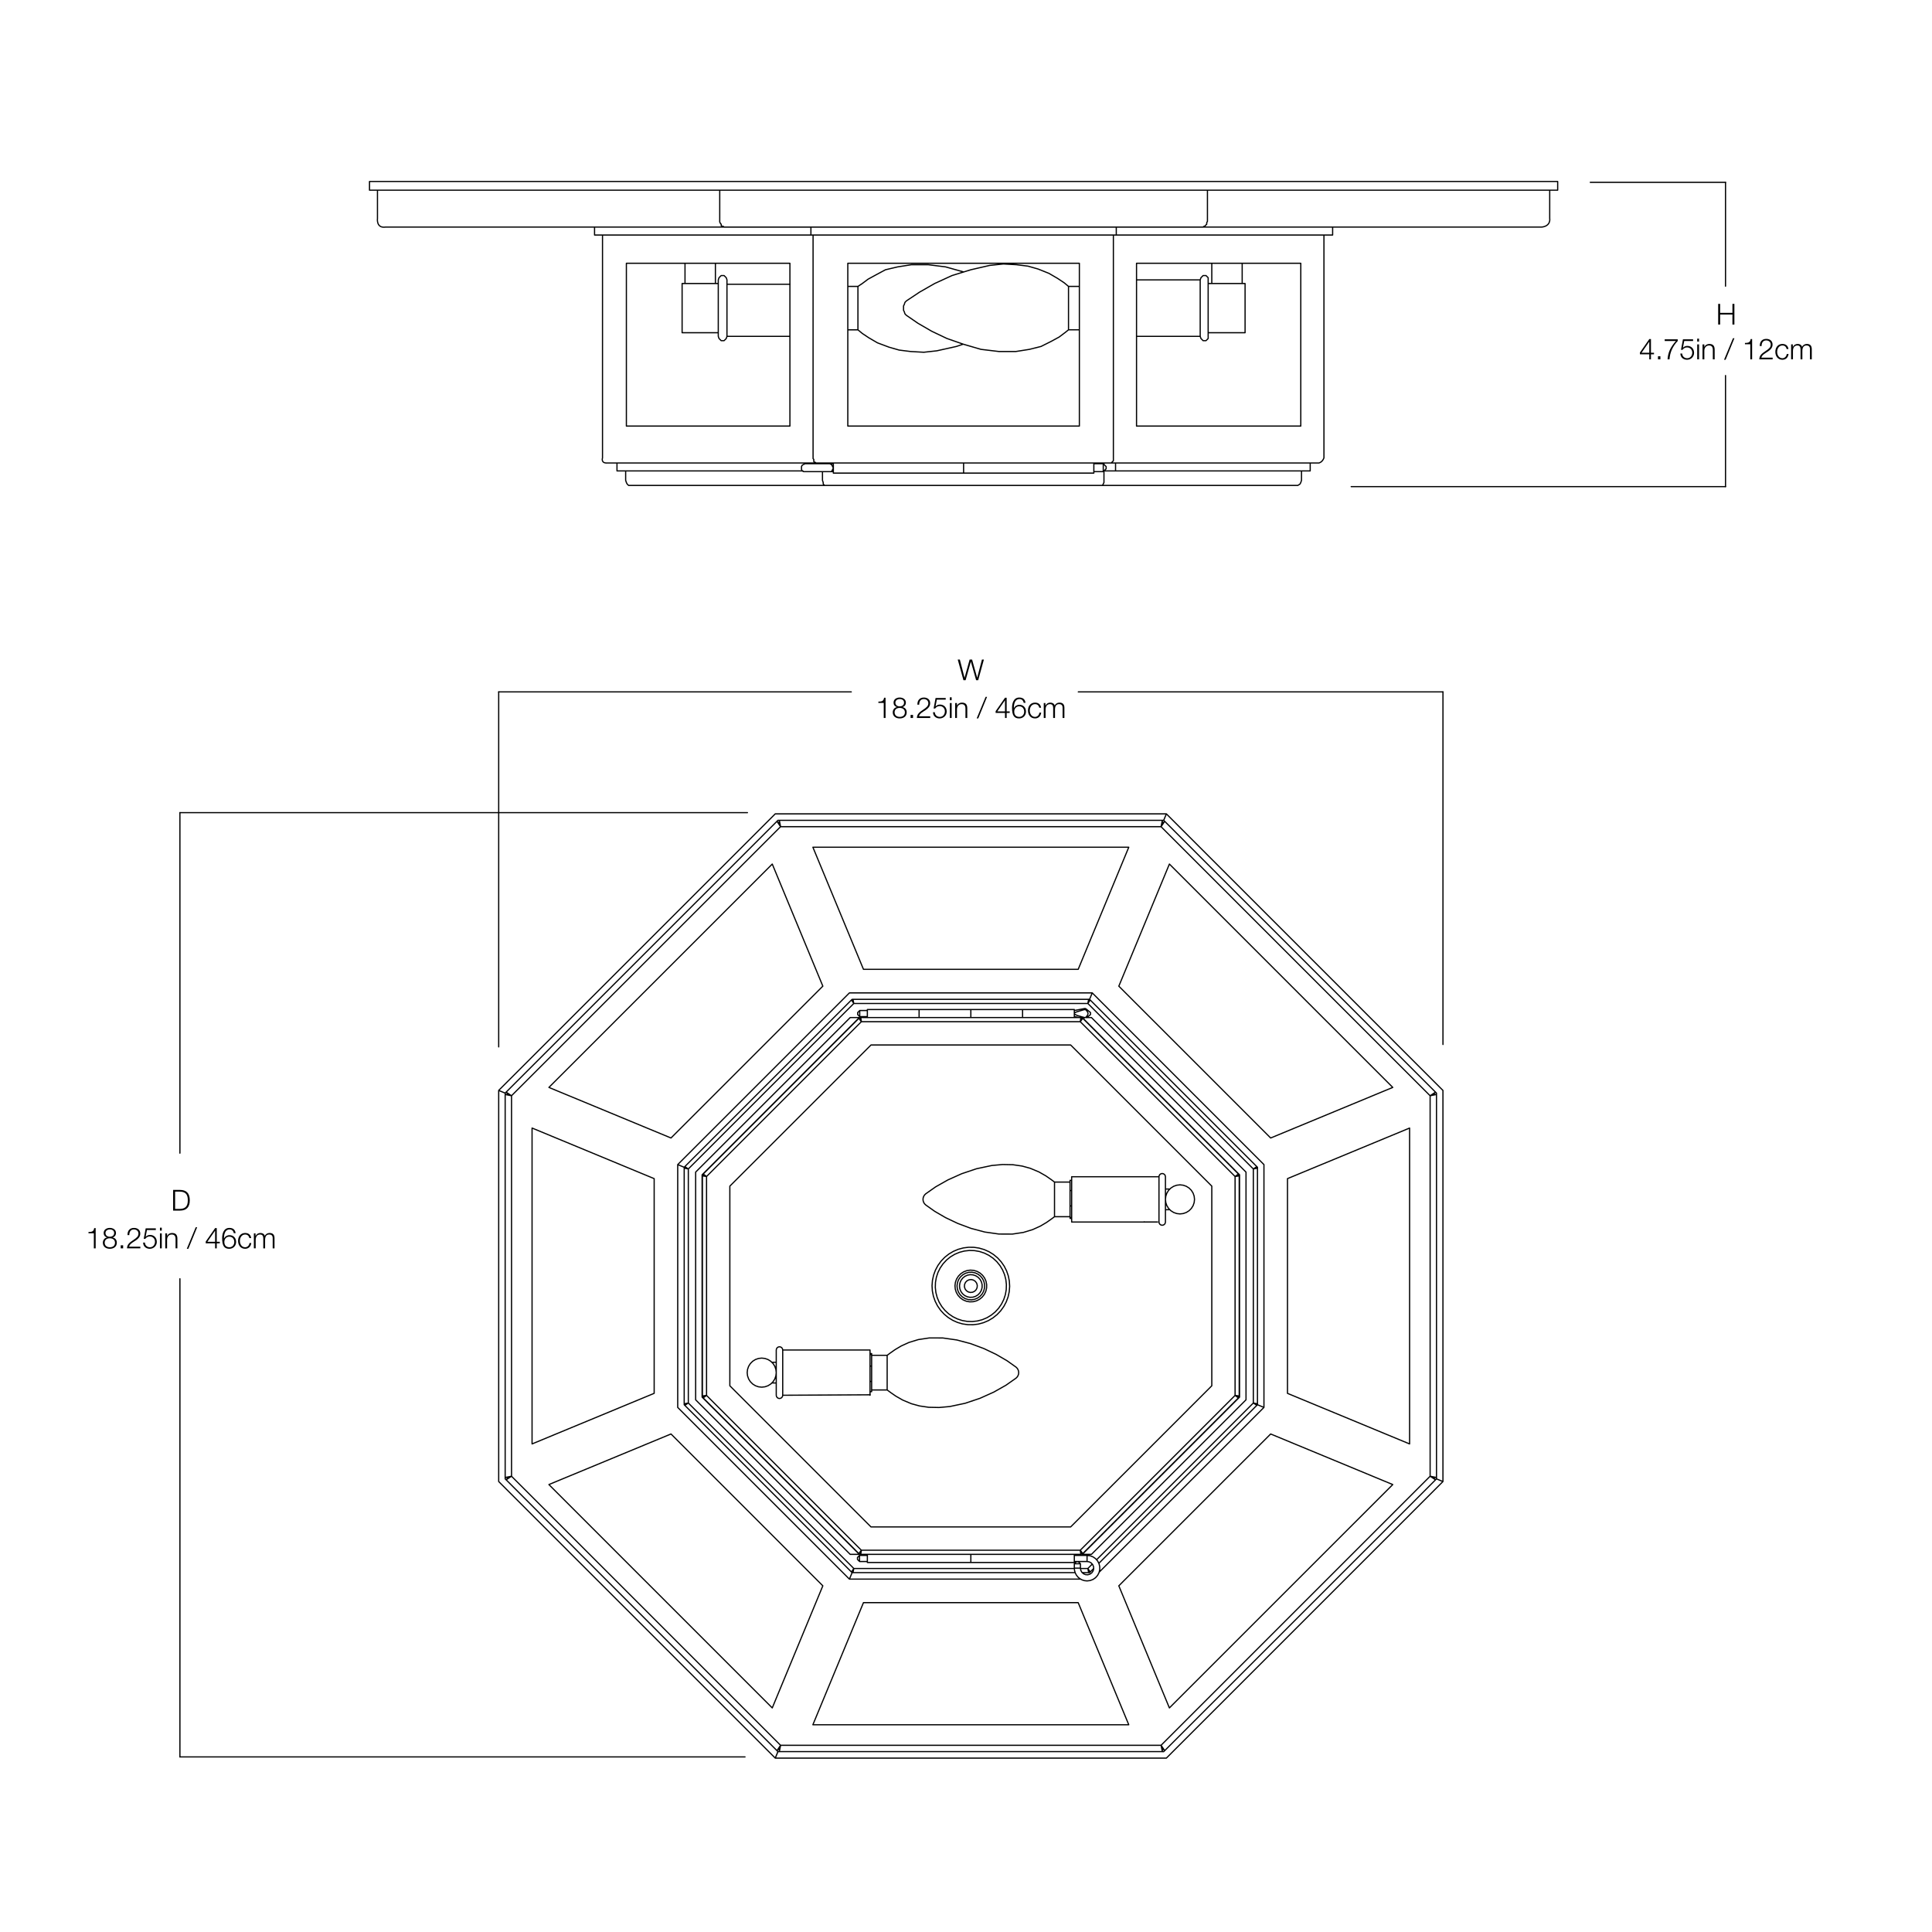 <?xml version="1.0" encoding="UTF-8"?>
<svg id="uuid-f2f2f7e9-204a-478e-a67e-eea8c1ccb040" data-name="Layer 1" xmlns="http://www.w3.org/2000/svg" width="800" height="800" viewBox="0 0 800 800">
  <defs>
    <style>
      .uuid-2c662f89-1281-49b7-9f34-db63f837413e {
        fill: none;
        stroke: #000;
        stroke-linecap: round;
        stroke-linejoin: round;
        stroke-width: .5px;
      }
    </style>
  </defs>
  <g>
    <path class="uuid-2c662f89-1281-49b7-9f34-db63f837413e" d="M444.85,649.479h-91.305m96.908,0h-3.073m4.917-1.844l-1.844,1.844m68.524-68.524l-64.886,64.886m-9.244,3.492h1.264m0,0h1.264m2.753-5.281v1.264m0,0v1.264m-1.083-228.528v-.432m.702,.177v.484m0,2.811v.268m-.702,.133v-.171m1.407,228.157l.07,.165,.068,.159,.063,.146,.055,.13,.045,.105,.035,.079,.02,.049,.007,.015m.606,.607l-.606-.607m-97.272-.849l-.067,.168-.065,.161-.058,.148-.052,.13-.043,.107-.032,.079-.019,.049-.007,.017m0,.857v-.857m-.625,.599l.606-.607m0,0l.007-.015,.02-.049,.033-.079,.045-.105,.055-.13,.063-.146,.068-.159,.071-.165m97.251,1.714v-.857m0,0l-.005-.013-.015-.038-.025-.063-.035-.086-.043-.106-.049-.123-.055-.134-.057-.145-.059-.149m-96.908,0l-.059,.298-.058,.289-.054,.27-.05,.245-.042,.211-.035,.171-.025,.126-.015,.077-.006,.026m91.986,0h-91.986m97.595,0h-2.696m2.696,0l-.005-.026-.015-.077-.025-.126-.035-.171-.043-.211-.049-.245-.055-.27-.057-.289-.059-.298m69.979-67.556l-.606-.606m0,0l-.013-.005-.038-.017-.063-.027-.084-.036-.105-.045-.121-.051-.133-.057-.143-.062-.148-.063m-166.402,69.98l-69.011-69.011m69.011,69.011l.014-.023,.044-.065,.071-.107,.096-.145,.119-.18,.139-.208,.152-.23,.163-.244,.169-.254m-70.238-68.18h.857m0,0l.017-.007,.049-.019,.079-.032,.107-.043,.13-.052,.148-.058,.161-.065,.168-.067m233.957,0l.167,.067,.161,.065,.149,.058,.13,.052,.106,.043,.08,.032,.049,.019,.017,.007m.857,0h-.857m-69.381,68.18l.189,.284,.181,.273,.168,.251,.146,.221,.121,.181,.089,.133,.055,.083,.019,.029m1.456-1.457l-1.456,1.457m69.01-69.011l-65.413,65.413m65.413-65.413l-.023-.014-.065-.044-.107-.071-.145-.096-.18-.119-.207-.139-.23-.152-.245-.163-.252-.169m-233.957,0l-.252,.169-.245,.163-.23,.152-.208,.139-.18,.119-.145,.096-.107,.071-.065,.044-.023,.014m1.456-.969l-.165,.071-.159,.068-.146,.063-.13,.055-.105,.045-.079,.033-.049,.02-.015,.007m-.607,.606l.607-.606m-.865-.019v-97.595m0,97.595l.026-.006,.077-.015,.126-.025,.171-.035,.211-.042,.245-.05,.27-.054,.289-.058,.298-.059m235.671-97.251h-.857m0,0l-.013,.005-.039,.015-.063,.026-.086,.033-.105,.043-.123,.049-.136,.055-.144,.057-.149,.059m-233.957,0l-.298-.059-.289-.057-.27-.055-.245-.049-.211-.043-.171-.033-.126-.026-.077-.015-.026-.005m1.714,.343l-.168-.067-.161-.064-.148-.06-.13-.052-.107-.042-.079-.032-.049-.02-.017-.006m-.857,0h.857m234.814,97.251l.334,.067,.321,.065,.296,.058,.259,.052,.213,.043,.158,.032,.098,.019,.033,.007m0-97.595v97.595m0-97.595l-.026,.005-.077,.015-.126,.026-.171,.033-.212,.043-.244,.049-.271,.055-.288,.057-.298,.059m0,0l.165-.07,.159-.068,.146-.063,.129-.055,.106-.045,.079-.035,.048-.02,.017-.007m.606-.606l-.606,.606m-236.262-.606l.607,.606m0,0l.015,.007,.049,.02,.079,.035,.105,.045,.13,.055,.146,.063,.159,.068,.165,.07m0,96.908v-96.908m68.524,165.433l-68.524-68.524m233.957-96.908v96.908m-165.777-167.147v.857m0,0l.007,.017,.019,.049,.032,.08,.043,.106,.052,.13,.058,.149,.065,.161,.067,.167m0,0h96.908m-97.252-1.714h97.595m-97.595,0l.007,.033,.019,.098,.032,.158,.043,.213,.052,.259,.058,.296,.065,.321,.067,.334m97.877-1.454l-.606,.606m0,0l-.007,.017-.02,.048-.035,.079-.045,.106-.055,.129-.063,.146-.068,.159-.07,.165m0,0l.059-.298,.057-.288,.055-.271,.049-.244,.043-.212,.035-.171,.025-.126,.015-.077,.005-.026m-.343,1.714l.067-.167,.064-.161,.059-.149,.052-.13,.043-.106,.031-.08,.02-.049,.006-.017m0-.857v.857m-97.251,.857l-.071-.165-.068-.159-.063-.146-.055-.129-.045-.106-.033-.079-.02-.048-.007-.017m-.606-.606l.606,.606m97.272,.849l68.524,68.524m0,0l.283-.188,.273-.182,.252-.168,.22-.146,.181-.121,.135-.089,.082-.055,.029-.019m-69.01-69.01l69.01,69.01m-69.01-69.01l-.014,.023-.044,.065-.071,.107-.098,.145-.119,.18-.138,.207-.154,.23-.163,.245-.168,.252m-165.433,68.524l68.524-68.524m0,0l-.169-.252-.163-.245-.152-.23-.139-.207-.119-.18-.096-.145-.071-.107-.044-.065-.014-.023m-69.011,69.01l69.011-69.01m-69.011,69.01l.023,.015,.065,.043,.107,.071,.145,.098,.18,.119,.208,.138,.23,.154,.245,.163,.252,.168m71.299,158.738l.088-.065,.088-.186,.089-.277,.088-.329m-.354,1.714v-.857m0,.857l.088-.13,.088-.371,.089-.557,.088-.656m-.354,1.714h91.36m0,0v-.857m-.355-.857l.089,.329,.088,.277,.088,.186,.089,.065m-.355-.857l.089,.656,.088,.557,.088,.371,.089,.13m.001-.857l.017-.109-.069-.194-.133-.258-.17-.295m.963,1.463l-.607-.606m-91.969,.606l.606-.606m.356-.857l-.169,.295-.134,.258-.069,.194,.017,.109m-64.601-64.601l.109,.017,.194-.069,.258-.135,.295-.169m-1.463,.962l.606-.606m221.171,.606l-.606-.606m-.856-.356l.294,.169,.259,.135,.194,.069,.108-.017m-221.423-.002h.857m.857-.354l-.329,.088-.277,.089-.186,.088-.065,.088m156.571,65.209l-.03-.155-.201-.326-.33-.455-.402-.527m.963,1.463l64.6-64.601m-1.462-.962l.526,.401,.456,.331,.325,.2,.155,.03m-221.777,0l.155-.03,.326-.2,.456-.331,.526-.401m-1.463,.962l64.601,64.601m.962-1.463l-.401,.527-.331,.455-.2,.326-.03,.155m156.571-65.209l-.065-.088-.186-.088-.279-.089-.327-.088m1.714,.354h-.857m-.001-91.361l-.108-.017-.194,.069-.259,.133-.294,.17m1.462-.962l-.606,.606m-220.566,.001l.065,.089,.186,.088,.277,.088,.329,.089m-1.714-.355h.857m-.857,0l.13,.089,.371,.088,.557,.088,.656,.089m-1.714-.355v91.36m1.714-.354l-.656,.088-.557,.089-.371,.088-.13,.088m222.281-91.36h-.857m-.857,.355l.327-.089,.279-.088,.186-.088,.065-.089m.857,91.36l-.131-.088-.371-.088-.556-.089-.656-.088m1.714-91.006v91.36m-1.714-91.005l.656-.089,.556-.088,.371-.088,.131-.089m-222.03-.607l.606,.606m.857,.356l-.295-.17-.258-.133-.194-.069-.109,.017m64.601-64.601l-.017,.108,.069,.194,.134,.259,.169,.294m-.962-1.462l.606,.606m91.97-.606l-.607,.606m-.356,.856l.17-.294,.133-.259,.069-.194-.017-.108m65.207,63.995l-.155,.03-.325,.2-.456,.33-.526,.402m1.462-.962l-64.6-64.601m-.963,1.462l.402-.526,.33-.456,.201-.325,.03-.155m-.608,.605l-.089,.065-.088,.186-.088,.279-.089,.327m.355-1.714v.857m-87.013,210.069h82.665m-141.117-58.452l58.452,58.452m-58.452-141.117v82.665m58.452-141.118l-58.452,58.454m141.117-58.454h-82.665m141.118,58.454l-58.454-58.454m58.454,141.118v-82.665m-58.454,141.117l58.454-58.452m9.641,3.993v-90.651m0,0l-64.101-64.101m-154.751,64.101v90.651m0,0l64.1,64.1m0,0h90.651m0,0l64.101-64.1m-64.101-154.753h-90.651m91.006-1.714l-.089,.131-.088,.371-.088,.556-.089,.656m.355-1.714h-91.36m0,0v.857m.354,.857l-.088-.327-.089-.279-.088-.186-.088-.065m.354,.857l-.088-.656-.089-.556-.088-.371-.088-.131m.354,1.714l-64.1,64.101m63.138-65.563l.03,.155,.2,.325,.331,.456,.401,.526m-.962-1.462l-64.601,64.601m1.463,.962l-.526-.402-.456-.33-.326-.2-.155-.03m157.053-64.854l65.105,65.105m2.678-1.109l-63.995-63.995m-2.288,0h2.288m-3.787,0h.281m64.824,65.105v92.071m0,0l-65.105,65.105m3.787,0h-3.787m3.787,0l63.995-63.995m0,0v-94.29m-227.894,94.29l63.995,63.995m3.787,0h-3.787m3.787,0l-65.105-65.105m0,0v-92.071m0,0l65.105-65.105m-3.787,0h3.787m-3.787,0l-63.995,63.995m0,0v94.29m33.674,145.273l.955-.955m0,0l.008-.019,.024-.057,.04-.094,.054-.129,.067-.157,.077-.182,.086-.202,.09-.214,.094-.223m157.556,0l.106,.25,.101,.239,.094,.22,.081,.194,.068,.159,.05,.118,.031,.073,.011,.024m.953,.955l-.953-.955m-.02,1.358h-158.597m158.597,0v-1.35m0,0l-.008-.019-.024-.058-.038-.094-.052-.129-.063-.159-.075-.183-.082-.202-.088-.217-.09-.224m.521,2.635l-.008-.039-.024-.119-.038-.194-.052-.264-.063-.325-.075-.376-.082-.415-.088-.444-.09-.458m-157.556,0l-.101,.514-.098,.495-.09,.455-.079,.4-.065,.327-.048,.244-.03,.15-.01,.05m.52-2.635l-.101,.251-.098,.242-.09,.221-.079,.195-.065,.159-.048,.119-.03,.074-.01,.024m0,1.35v-1.35m-110.888-112.694l-.223,.094-.214,.09-.202,.086-.182,.077-.157,.067-.129,.054-.094,.04-.057,.024-.019,.008m-.955,.955l.955-.955m1.277-.54l-.388,.259-.376,.251-.352,.237-.318,.213-.276,.184-.223,.15-.164,.11-.101,.068-.033,.023m112.145,112.145l-112.145-112.145m112.145,112.145l.023-.033,.068-.101,.109-.164,.15-.223,.184-.276,.213-.318,.237-.352,.251-.376,.259-.388m268.965-111.408l.25,.101,.242,.098,.223,.09,.194,.079,.161,.065,.119,.048,.073,.03,.025,.01m1.35,0h-1.35m.946,.975l-.955-.955m0,0l-.025-.011-.073-.031-.118-.049-.158-.068-.194-.082-.221-.093-.239-.102-.249-.105m-383.009,.52h1.35m0,0l.019-.007,.058-.024,.094-.038,.129-.052,.159-.064,.183-.074,.202-.083,.217-.087,.224-.09m268.964,111.408l.292,.436,.281,.419,.258,.386,.226,.338,.187,.277,.138,.207,.084,.126,.029,.043m112.146-112.145l-112.146,112.145m112.146-112.145l-.035-.023-.1-.068-.164-.11-.224-.15-.275-.184-.319-.213-.352-.237-.376-.251-.387-.259M211.813,453.723l-.251-.102-.242-.098-.221-.089-.195-.08-.159-.064-.119-.049-.073-.029-.025-.011m-1.35,0h1.35m384.294,0h-1.35m0,0l-.025,.011-.073,.029-.119,.049-.161,.064-.194,.08-.223,.089-.242,.098-.25,.102m0,157.556l.457,.09,.444,.087,.417,.083,.376,.074,.325,.064,.263,.052,.194,.038,.119,.024,.04,.007m0-158.597v158.597m0-158.597l-.051,.011-.15,.029-.243,.049-.328,.064-.399,.08-.456,.089-.494,.098-.514,.102m-380.373,0l-.514-.102-.495-.098-.455-.089-.4-.08-.327-.064-.244-.049-.15-.029-.05-.011m0,158.597v-158.597m0,158.597l.05-.01,.15-.03,.244-.048,.327-.065,.4-.079,.455-.09,.495-.098,.514-.101m-2.232-159.051l.955,.955m0,0l.019,.007,.057,.025,.094,.039,.129,.055,.157,.067,.182,.077,.202,.085,.214,.092,.223,.094m380.373,0l.249-.106,.239-.101,.221-.094,.194-.081,.158-.068,.118-.05,.073-.031,.025-.01m.955-.955l-.955,.955m-126.065,260.999l-20.944-50.562m-109.855,50.562h130.799m-109.855-50.562l-20.944,50.562m109.855-50.562h-88.911m-37.768,43.593l20.944-50.562m-113.432-41.926l92.488,92.488m-41.926-113.432l-50.562,20.944m113.432,41.926l-62.869-62.869m-57.531,4.119l50.562-20.944m-50.562-109.855v130.799m50.562-109.855l-50.562-20.944m50.562,109.855v-88.911m-43.593-37.768l50.562,20.943m41.926-113.432l-92.488,92.489m113.432-41.927l-20.944-50.562m-41.926,113.432l62.869-62.869m-4.119-57.531l20.944,50.562m109.855-50.562h-130.799m109.855,50.562l20.944-50.562m-109.855,50.562h88.911m37.768-43.593l-20.943,50.562m113.432,41.927l-92.489-92.489m41.927,113.432l50.562-20.943m-113.432-41.927l62.869,62.869m57.531-4.118l-50.562,20.944m50.562,109.855v-130.799m-50.562,109.855l50.562,20.944m-50.562-109.855v88.911m43.593,37.768l-50.562-20.944m-41.927,113.432l92.489-92.488m-113.432,41.926l20.943,50.562m41.927-113.432l-62.869,62.869m128.906-202.927v157.556m-380.373,0v-157.556m111.408,268.964l-111.408-111.408m268.964,111.408h-157.556m268.965-111.408l-111.409,111.408m1.495-382.605l-.953,.955m0,0l-.008,.019-.025,.058-.039,.094-.055,.127-.067,.158-.077,.182-.084,.201-.092,.215-.094,.221m-157.556,0l-.105-.249-.102-.239-.093-.221-.082-.193-.067-.159-.05-.118-.031-.073-.011-.025m-.955-.955l.955,.955m-110.868,112.687l111.408-111.409m0,0l-.259-.387-.251-.376-.237-.352-.213-.319-.184-.275-.15-.223-.109-.165-.068-.1-.023-.035m-112.145,112.146l112.145-112.146m-112.145,112.146l.033,.023,.101,.067,.164,.111,.223,.15,.276,.183,.318,.214,.352,.236,.376,.252,.388,.259m268.964-111.409l111.409,111.409m0,0l.436-.292,.418-.281,.386-.258,.339-.226,.277-.187,.206-.138,.127-.085,.043-.029m-112.146-112.146l112.146,112.146m-112.146-112.146l-.023,.035-.067,.1-.111,.165-.15,.223-.183,.275-.214,.319-.236,.352-.252,.376-.259,.387m-158.076-2.635v1.35m0,0l.01,.025,.03,.073,.048,.119,.065,.161,.079,.194,.09,.223,.098,.242,.101,.25m0,0h157.556m-158.076-2.635h158.597m-158.597,0l.007,.04,.024,.119,.038,.194,.052,.263,.064,.325,.074,.376,.083,.417,.087,.444,.09,.457m157.556,0l.09-.457,.088-.444,.082-.417,.075-.376,.063-.325,.052-.263,.038-.194,.024-.119,.008-.04m-.521,2.635l.102-.25,.098-.242,.089-.223,.08-.194,.064-.161,.049-.119,.029-.073,.011-.025m0-1.35v1.35m116.201,110.494l-114.522-114.522m111.844,275.37l2.678,1.109m0,0v-161.957m-114.522-114.522l-1.109,2.678m112.55,112.55l.403,.403m-112.953-112.953l.403,.404m112.55,271.717v.571m0-159.739v.57m-111.844-116.201h-161.957m160.848,2.678l1.109-2.678m-161.957,0l-114.521,114.522m0,0l2.678,1.109m112.548-112.55l.404-.404m-112.952,112.953l.403-.403m271.717-112.55h.57m-159.739,0h.571m159.571,385.24l-.403,.404m112.953-112.952l-.403,.403m3.082,.706l-2.678-1.109m-272.692,112.952l-1.109,2.678m0,0h161.957m0,0l114.522-114.521m-274.799,111.843h-.571m159.739,0h-.57M209.178,452.631l-2.678-1.109m0,0v161.957m0,0l114.521,114.521m0,0l1.109-2.678m-112.549-112.548l-.403-.403m112.952,112.952l-.404-.404m-112.548-271.717v-.57m0,159.739v-.571m158.173-36.256v-14.344m69.297-71.74v14.344m15.625-92.672l-1.109,2.678m72.207,68.42l-71.098-71.098m68.42,170.536l2.678,1.109m0,0v-100.547m-2.938,.85l.259,.259m-69.529-69.529l.259,.259m69.27,167.231v.367m0-98.328v.367m-168.967-72.574l-71.097,71.098m170.534-68.42l1.109-2.678m0,0h-100.547m-71.097,71.098l2.678,1.109m69.269-69.269l.258-.259m-69.528,69.529l.258-.259m167.231-69.27h.367m-98.328,0h.367m-72.572,68.42v100.547m2.678-99.438l-2.678-1.109m0,100.547l71.097,71.097m0,0l1.109-2.678m-69.269-69.269l-.258-.258m69.528,69.528l-.258-.258m-69.269-167.231v-.367m0,98.328v-.367m168.116,69.636l-.259,.258m69.529-69.528l-.259,.258m-167.598,69.269l-1.109,2.678m0,0h95.705m7.708-2.866l68.232-68.23m0,0l-2.678-1.109m-167.491,69.528h-.367m98.328,0h-.367m-95.738-5.47v-.407m0,0v-.407m92.319,2.603h-1.264m0,0h-1.264m.857-.857h.814m-90.605-2.603v1.264m0,0v1.264m67.509-225.22v-3.347m21.425,3.347v-3.347m-64.274,3.347v-3.347m21.425,3.347v-3.347m-42.849,3.347v-3.347m21.425,3.347v-3.347m21.425,3.347v-3.347m21.425,3.347v-3.347m-21.425,228.976v-3.348m-42.849,3.348v-3.348m42.849,3.348v-3.348m42.849,3.348v-3.348m-89.716-223.547v-.814m.857-.857v2.528m93.759-2.67l-.199-.159-.243-.082-.261,.012m-4.198,1.635l.012-.079,.054-.1,.148-.145,.661-.348,2.832-.844,.493-.12m0,3.271l.232,.017,.224-.063,.194-.131,.052-.052m0-2.811l.462,.571,.248,.482,.06,.365-.068,.365-.298,.538-.403,.489m1.795-.977v-.428m0,0v-.429m-2.497,2.064l-.932-.232-2.075-.611-.98-.469-.145-.143-.05-.088-.017-.086v-.007m-1.774,84.826v-.394m.669,.394h-.669m0-11.54v-4.224m.669,0h-.669m0,15.37v-4.779m.669,4.779h-.669m0-4.779v-6.367m.669,6.367h-.669m.669-6.367h-.669m-82.152,67.516v.393m-.67-.393h.67m0,11.54v4.223m-.67,0h.67m0-15.37v4.78m-.67-4.78h.67m0,4.78v6.367m-.67-6.367h.67m-.67,6.367h.67m-.67-13.031v18.747m83.491-71.74v-18.747m-119.645,90.487v-18.384m0,0v-.363m-2.678,18.747v-18.384m0,0v-.363m158.477-71.74v18.382m0,0v.364m2.678-18.747v18.382m0,0v.364m0-9.373l.151-1.34,.445-1.272,.718-1.141,.953-.953,1.141-.717,1.272-.445,1.339-.151,1.34,.151,1.272,.445,1.142,.717,.953,.953,.717,1.141,.445,1.272,.151,1.34-.151,1.339-.445,1.274-.717,1.141-.953,.952-1.142,.718-1.272,.445-1.34,.151-1.339-.151-1.272-.445-1.141-.718-.953-.952-.718-1.141-.445-1.274-.151-1.339m-161.155,71.74l-.151,1.339-.445,1.272-.717,1.141-.953,.953-1.141,.718-1.272,.445-1.34,.151-1.339-.151-1.272-.445-1.141-.718-.953-.953-.718-1.141-.445-1.272-.151-1.339,.151-1.34,.445-1.272,.718-1.141,.953-.953,1.141-.718,1.272-.445,1.339-.15,1.34,.15,1.272,.445,1.141,.718,.953,.953,.717,1.141,.445,1.272,.151,1.34m67.435-29.22l1.081,1.803,1.326,1.631,1.544,1.425,1.732,1.191,1.883,.932,1.997,.655,2.07,.364,2.101,.065,2.088-.233,2.034-.528,1.939-.813,1.802-1.081,1.631-1.326,1.425-1.544,1.191-1.732,.932-1.883,.656-1.997,.364-2.07,.065-2.101-.234-2.088-.528-2.034-.813-1.938-1.08-1.803-1.326-1.631-1.545-1.425-1.731-1.191-1.884-.932-1.996-.656-2.07-.364-2.101-.065-2.089,.235-2.034,.528-1.938,.813-1.803,1.08-1.629,1.326-1.426,1.545-1.191,1.731-.932,1.884-.655,1.997-.364,2.069-.065,2.101,.233,2.089,.528,2.034,.813,1.938m13.559-12.356l1.305,.25,1.212,.544,1.053,.808,.839,1.031,.578,1.195,.287,1.297-.019,1.328-.326,1.287-.613,1.178-.869,1.005-1.077,.777-1.227,.508-1.312,.212-1.324-.098-1.268-.399-1.14-.681-.952-.926-.713-1.12-.437-1.255-.134-1.322,.174-1.316,.473-1.241,.746-1.099,.98-.897,1.159-.646,1.278-.362,1.327-.058m-.221,3.034l.901,.229,.77,.523,.544,.753,.254,.895-.068,.927-.381,.849-.648,.668-.838,.405-.925,.094-.902-.227-.769-.523-.545-.755-.254-.894,.068-.928,.381-.849,.649-.667,.837-.405,.926-.095m48.622-115.156l-.008-.008m0,0l-.019,.02m-97.599-.02v.027m.011-.027h-.011m-69.027,166.645h.027m-.027-.011v.011m0-97.618l.019,.019m-.011-.027l-.008,.008m235.671,0h-.027m.027,.012v-.012m-69.027,166.645v-.027m-.012,.027h.012m-97.618,0l.019-.019m-.027,.011l.008,.008m166.645-69.027l-.02-.019m.012,.027l.008-.008m-99.128-10.653l.464-.462,.35-.555,.218-.618,.074-.651-.074-.651-.218-.619-.35-.553-.464-.463m-53.356-4.886h-6.427m0,14.344h6.427m53.356-9.458l-3.741-2.653-4.492-2.614-5.073-2.411-5.485-2.045-5.728-1.516-5.798-.826-5.597-.014-4.532,.68-3.858,1.175-3.199,1.453-2.563,1.518-1.945,1.368-1.346,1.001m0,14.344l1.462,1.087,2.146,1.488,2.857,1.626,3.589,1.502,3.349,.92,3.829,.555,4.256,.088,4.449-.402,6.356-1.346,6.146-2.065,5.71-2.566,5.048-2.852,4.159-2.92m-37.415-76.311l-.465,.462-.35,.555-.217,.618-.074,.651,.074,.651,.217,.618,.35,.555,.465,.462m53.356,4.886h6.427m0-14.344h-6.427m-53.356,9.458l3.74,2.654,4.492,2.614,5.074,2.41,5.485,2.046,5.726,1.516,5.799,.825,5.595,.015,4.534-.68,3.856-1.175,3.199-1.453,2.563-1.519,1.945-1.366,1.347-1.002m0-14.344l-1.462-1.086-2.147-1.488-2.855-1.626-3.59-1.502-3.349-.921-3.829-.555-4.256-.087-4.449,.401-6.356,1.347-6.146,2.065-5.71,2.566-5.047,2.852-4.159,2.92m-28.234,151.377l.857,.857m0-2.528l-.857,.857m89.791,2.603v1.821m2.528,0v-1.821m-1.671-.857l-.857,.857m2.528,0l-.857-.857m-1.671-.075h5.281m-94.215,0h3.235m0-2.528h-3.235m94.215,0h-5.281m5.281,10.562l1.264-.154,1.19-.452,1.047-.722,.844-.953,.592-1.127,.305-1.237v-1.272l-.305-1.237-.592-1.127-.844-.953-1.047-.722-1.19-.452-1.264-.152m-5.281,5.281l.101,1.03,.3,.99,.489,.914,.656,.8,.801,.657,.913,.488,.99,.3,1.031,.102m0-8.034l.909,.154,.807,.446,.614,.688,.354,.852,.051,.92-.255,.887-.534,.752-.752,.533-.886,.256-.921-.051-.852-.354-.688-.614-.445-.808-.155-.908m-2.528-231.32h-21.425m-21.425,0h-21.425m0,0h-21.425m64.274,0h-21.425m-42.849,228.976h42.849m0,0h42.849m-89.716-226.895l.857,.857m0-2.528l-.857,.857m4.017-.857h-3.16m0,2.528h3.16m89.897-3.332l-4.198,.803m4.9-.626l-.075-.055-.081-.046-.086-.037-.089-.029-.092-.018-.093-.007-.094,.002-.093,.012m2.497,1.639l-1.795-1.462m.265,3.564l1.53-1.245m-3.865,1.377l.762,.146m-3.592-.688l2.141,.409m-118.766,137.638h-4.124m36.154,0h-32.03m115.521-52.994h30.022m6.132-18.747h-36.154m-119.645,71.74l-.101-.513-.29-.434-.434-.29-.513-.101-.512,.101-.434,.29-.29,.434-.102,.513m0,18.747l.102,.512,.29,.434,.434,.29,.512,.102,.513-.102,.434-.29,.29-.434,.101-.512m155.799-71.74l.102,.512,.29,.434,.434,.29,.512,.102,.513-.102,.434-.29,.29-.434,.101-.512m0-18.747l-.101-.513-.29-.434-.434-.289-.513-.102-.512,.102-.434,.289-.29,.434-.102,.513m2.678,13.658h1.791m0-8.57h-1.791m-161.155,71.74h-1.791m0,8.57h1.791m87.833-25.818l1.885-1.122,1.714-1.368,1.513-1.588,1.282-1.779,1.027-1.938,.755-2.059,.467-2.142,.17-2.187-.129-2.19-.426-2.151-.714-2.073-.99-1.957-1.247-1.804-1.482-1.616-1.688-1.401-1.863-1.157-2.003-.893-2.106-.612-2.17-.32-2.192-.02-2.176,.277-2.117,.571-2.02,.855-1.884,1.121-1.715,1.368-1.512,1.589-1.282,1.779-1.028,1.938-.753,2.059-.467,2.142-.171,2.187,.129,2.189,.426,2.152,.714,2.073,.99,1.957,1.247,1.803,1.482,1.618,1.688,1.4,1.863,1.158,2.003,.893,2.107,.612,2.169,.319,2.194,.021,2.176-.277,2.117-.571,2.019-.855m-7.734-7.777l1.421-.051,1.378-.355,1.269-.643,1.101-.9,.882-1.116,.62-1.278,.332-1.383,.027-1.422-.28-1.395-.574-1.301-.839-1.149-1.066-.942-1.244-.689-1.363-.406-1.419-.104-1.408,.204-1.331,.501-1.191,.776-.997,1.014-.756,1.205-.48,1.339-.18,1.412,.127,1.416,.428,1.356,.711,1.232,.958,1.051,1.162,.82,1.312,.551,1.399,.257m.137-1.871l1.177-.062,1.125-.354,1.001-.621,.815-.851,.578-1.027,.305-1.138,.012-1.178-.282-1.145-.557-1.038-.799-.868-.988-.642-1.118-.375-1.176-.086-1.159,.208-1.071,.492-.915,.742-.703,.946-.444,1.091-.159,1.168,.136,1.171,.423,1.1,.683,.961,.901,.761,1.061,.513,1.156,.232"/>
    <line class="uuid-2c662f89-1281-49b7-9f34-db63f837413e" x1="324.358" y1="577.744" x2="360.254" y2="577.555"/>
    <line class="uuid-2c662f89-1281-49b7-9f34-db63f837413e" x1="473.767" y1="506.004" x2="479.376" y2="506.004"/>
  </g>
  <line class="uuid-2c662f89-1281-49b7-9f34-db63f837413e" x1="559.5" y1="201.5" x2="714.5" y2="201.5"/>
  <line class="uuid-2c662f89-1281-49b7-9f34-db63f837413e" x1="714.5" y1="155.5" x2="714.5" y2="201.5"/>
  <line class="uuid-2c662f89-1281-49b7-9f34-db63f837413e" x1="658.5" y1="75.5" x2="714.5" y2="75.5"/>
  <line class="uuid-2c662f89-1281-49b7-9f34-db63f837413e" x1="714.5" y1="75.5" x2="714.5" y2="118.5"/>
  <line class="uuid-2c662f89-1281-49b7-9f34-db63f837413e" x1="206.5" y1="433.5" x2="206.5" y2="286.5"/>
  <line class="uuid-2c662f89-1281-49b7-9f34-db63f837413e" x1="206.5" y1="286.5" x2="352.5" y2="286.5"/>
  <line class="uuid-2c662f89-1281-49b7-9f34-db63f837413e" x1="597.5" y1="432.5" x2="597.5" y2="286.5"/>
  <line class="uuid-2c662f89-1281-49b7-9f34-db63f837413e" x1="597.5" y1="286.5" x2="446.5" y2="286.5"/>
  <line class="uuid-2c662f89-1281-49b7-9f34-db63f837413e" x1="309.5" y1="336.5" x2="74.5" y2="336.5"/>
  <line class="uuid-2c662f89-1281-49b7-9f34-db63f837413e" x1="74.5" y1="336.5" x2="74.5" y2="477.5"/>
  <line class="uuid-2c662f89-1281-49b7-9f34-db63f837413e" x1="74.5" y1="529.5" x2="74.5" y2="727.5"/>
  <line class="uuid-2c662f89-1281-49b7-9f34-db63f837413e" x1="74.5" y1="727.5" x2="308.5" y2="727.5"/>
  <g>
    <path d="M712.276,125.827v3.718h5.086v-3.718h.815v8.563h-.815v-4.149h-5.086v4.149h-.815v-8.563h.815Z"/>
    <path d="M682.942,140.395h.684v5.673h1.259v.636h-1.259v2.087h-.696v-2.087h-3.874v-.731l3.887-5.577Zm-3.203,5.673h3.19v-4.569h-.023l-3.167,4.569Z"/>
    <path d="M687.539,147.519v1.271h-1.008v-1.271h1.008Z"/>
    <path d="M694.713,140.503v.695c-2.039,2.135-3.25,4.749-3.395,7.592h-.815c.204-2.914,1.188-5.025,3.454-7.592h-4.642v-.695h5.397Z"/>
    <path d="M701.073,140.503v.695h-3.67l-.54,2.782,.023,.024c.433-.492,1.104-.78,1.775-.78,1.703,0,2.818,1.188,2.818,2.903,0,1.583-1.259,2.842-2.914,2.842-1.523,0-2.723-.947-2.759-2.578h.756c.036,1.163,.911,1.942,2.062,1.942,1.296,0,2.099-1.067,2.099-2.29,0-1.248-.911-2.184-2.146-2.184-.72,0-1.427,.324-1.871,.996h-.647l.815-4.354h4.198Z"/>
    <path d="M703.535,140.227v1.212h-.756v-1.212h.756Zm0,2.375v6.188h-.756v-6.188h.756Z"/>
    <path d="M710,144.772v4.018h-.755v-3.874c0-1.211-.48-1.858-1.571-1.858-1.331,0-1.943,1.079-1.943,2.183v3.55h-.755v-6.188h.755v1.067h.024c.288-.744,1.091-1.247,1.991-1.247,1.583,0,2.254,.768,2.254,2.351Z"/>
    <path d="M717.585,140.047h.611l-3.657,8.923h-.648l3.694-8.923Z"/>
    <path d="M725.517,140.395v8.396h-.756v-6.236h-2.219v-.54c.744-.012,1.164-.072,1.439-.18,.54-.216,.804-.647,.924-1.439h.611Z"/>
    <path d="M733.976,142.686c0,.6-.18,1.127-.54,1.619-.359,.504-.936,.995-2.099,1.703-1.331,.815-1.859,1.415-1.991,2.087h4.666v.695h-5.529c.048-1.476,.84-2.291,2.435-3.322,.924-.6,1.415-.983,1.787-1.403,.336-.384,.516-.804,.516-1.391,0-1.056-.827-1.716-1.883-1.716-1.283,0-1.895,.96-1.895,2.219v.12h-.756v-.12c0-1.703,.947-2.854,2.687-2.854,1.463,0,2.603,.804,2.603,2.363Z"/>
    <path d="M740.563,144.544h-.756c-.216-.983-.815-1.486-1.751-1.486-1.439,0-2.171,1.331-2.171,2.638,0,1.332,.756,2.639,2.171,2.639,.888,0,1.691-.695,1.799-1.763h.756c-.204,1.511-1.175,2.398-2.555,2.398-1.858,0-2.926-1.475-2.926-3.274,0-1.87,1.127-3.273,2.926-3.273,1.463,0,2.339,.815,2.507,2.122Z"/>
    <path d="M746.203,143.633c.36-.791,1.115-1.211,1.979-1.211,1.367,0,2.038,.743,2.038,2.146v4.222h-.755v-4.174c0-1.091-.456-1.559-1.464-1.559-1.163,0-1.679,.863-1.679,2.242v3.49h-.756v-4.186c0-.995-.432-1.547-1.295-1.547-1.271,0-1.847,.947-1.847,2.278v3.454h-.756v-6.188h.695v1.043h.036c.432-.827,1.104-1.223,2.027-1.223,.839,0,1.559,.42,1.774,1.211Z"/>
  </g>
  <g>
    <path d="M74.51,492.721c2.531,0,4.078,1.247,4.078,4.282,0,2.818-1.331,4.281-4.09,4.281h-2.807v-8.563h2.818Zm-.275,7.868c2.362,0,3.538-.912,3.538-3.586,0-2.615-1.092-3.587-3.562-3.587h-1.703v7.173h1.728Z"/>
    <path d="M39.614,508.521v8.396h-.756v-6.236h-2.219v-.54c.744-.012,1.164-.072,1.439-.18,.54-.216,.804-.647,.924-1.439h.611Z"/>
    <path d="M48.025,510.549c0,.899-.492,1.595-1.367,1.847v.024c1.104,.228,1.715,1.019,1.715,2.146,0,1.619-1.211,2.53-2.891,2.53-1.703,0-2.891-.947-2.891-2.507,0-.899,.517-1.954,1.703-2.17v-.024c-.899-.288-1.367-.947-1.367-1.847,0-1.344,1.164-2.1,2.543-2.1,1.199,0,2.555,.624,2.555,2.1Zm-2.543,5.912c1.308,0,2.135-.695,2.135-1.895,0-1.044-.779-1.823-2.146-1.823-1.331,0-2.123,.731-2.123,1.823,0,1.247,.936,1.895,2.135,1.895Zm-.036-4.354c1.115,0,1.823-.575,1.823-1.559,0-.899-.695-1.464-1.799-1.464-.947,0-1.787,.54-1.787,1.464,0,.959,.708,1.559,1.763,1.559Z"/>
    <path d="M50.991,515.646v1.271h-1.008v-1.271h1.008Z"/>
    <path d="M58.081,510.812c0,.6-.18,1.127-.54,1.619-.359,.504-.936,.995-2.099,1.703-1.331,.815-1.859,1.415-1.991,2.087h4.666v.695h-5.529c.048-1.476,.84-2.291,2.435-3.322,.924-.6,1.415-.983,1.787-1.403,.336-.384,.516-.804,.516-1.391,0-1.056-.827-1.716-1.883-1.716-1.283,0-1.895,.96-1.895,2.219v.12h-.756v-.12c0-1.703,.947-2.854,2.687-2.854,1.463,0,2.603,.804,2.603,2.363Z"/>
    <path d="M64.525,508.63v.695h-3.67l-.54,2.782,.023,.024c.433-.492,1.104-.78,1.775-.78,1.703,0,2.818,1.188,2.818,2.903,0,1.583-1.259,2.842-2.914,2.842-1.523,0-2.723-.947-2.759-2.578h.756c.036,1.163,.911,1.942,2.062,1.942,1.296,0,2.099-1.067,2.099-2.29,0-1.248-.911-2.184-2.146-2.184-.72,0-1.427,.324-1.871,.996h-.647l.815-4.354h4.198Z"/>
    <path d="M66.987,508.354v1.212h-.756v-1.212h.756Zm0,2.375v6.188h-.756v-6.188h.756Z"/>
    <path d="M73.452,512.899v4.018h-.755v-3.874c0-1.211-.48-1.858-1.571-1.858-1.331,0-1.943,1.079-1.943,2.183v3.55h-.755v-6.188h.755v1.067h.024c.288-.744,1.091-1.247,1.991-1.247,1.583,0,2.254,.768,2.254,2.351Z"/>
    <path d="M81.037,508.174h.611l-3.657,8.923h-.648l3.694-8.923Z"/>
    <path d="M89.077,508.521h.684v5.673h1.259v.636h-1.259v2.087h-.696v-2.087h-3.874v-.731l3.887-5.577Zm-3.203,5.673h3.19v-4.569h-.023l-3.167,4.569Z"/>
    <path d="M97.56,510.645h-.756c-.132-.936-.791-1.56-1.751-1.56-1.511,0-2.303,1.332-2.314,3.754h.024c.419-.863,1.295-1.391,2.242-1.391,1.619,0,2.759,1.127,2.759,2.807,0,1.654-1.199,2.842-2.843,2.842-2.039,0-2.938-1.188-2.938-4.438,0-1.619,.528-4.21,2.999-4.21,1.535,0,2.41,.768,2.578,2.195Zm-2.566,5.816c1.175,0,2.015-.971,2.015-2.158,0-1.26-.768-2.219-2.039-2.219-1.307,0-2.074,.995-2.074,2.219,0,1.354,.768,2.158,2.099,2.158Z"/>
    <path d="M104.016,512.671h-.756c-.216-.983-.815-1.486-1.751-1.486-1.439,0-2.171,1.331-2.171,2.638,0,1.332,.756,2.639,2.171,2.639,.888,0,1.691-.695,1.799-1.763h.756c-.204,1.511-1.175,2.398-2.555,2.398-1.858,0-2.926-1.475-2.926-3.274,0-1.87,1.127-3.273,2.926-3.273,1.463,0,2.339,.815,2.507,2.122Z"/>
    <path d="M109.655,511.76c.36-.791,1.115-1.211,1.979-1.211,1.367,0,2.038,.743,2.038,2.146v4.222h-.755v-4.174c0-1.091-.456-1.559-1.464-1.559-1.163,0-1.679,.863-1.679,2.242v3.49h-.756v-4.186c0-.995-.432-1.547-1.295-1.547-1.271,0-1.847,.947-1.847,2.278v3.454h-.756v-6.188h.695v1.043h.036c.432-.827,1.104-1.223,2.027-1.223,.839,0,1.559,.42,1.774,1.211Z"/>
  </g>
  <g>
    <path d="M397.449,273.106l1.942,7.496h.024l2.087-7.496h1.02l2.099,7.496h.023l1.955-7.496h.815l-2.362,8.563h-.863l-2.171-7.664h-.024l-2.159,7.664h-.887l-2.375-8.563h.876Z"/>
    <path d="M366.691,288.907v8.396h-.756v-6.236h-2.219v-.54c.744-.012,1.164-.072,1.439-.18,.54-.216,.804-.647,.924-1.439h.611Z"/>
    <path d="M375.103,290.935c0,.899-.492,1.595-1.367,1.847v.024c1.104,.228,1.715,1.019,1.715,2.146,0,1.619-1.211,2.53-2.891,2.53-1.703,0-2.891-.947-2.891-2.507,0-.899,.516-1.954,1.703-2.17v-.024c-.899-.288-1.367-.947-1.367-1.847,0-1.344,1.164-2.1,2.543-2.1,1.199,0,2.555,.624,2.555,2.1Zm-2.543,5.912c1.308,0,2.135-.695,2.135-1.895,0-1.044-.779-1.823-2.146-1.823-1.331,0-2.123,.731-2.123,1.823,0,1.247,.936,1.895,2.135,1.895Zm-.036-4.354c1.116,0,1.823-.575,1.823-1.559,0-.899-.695-1.464-1.799-1.464-.947,0-1.787,.54-1.787,1.464,0,.959,.708,1.559,1.763,1.559Z"/>
    <path d="M378.068,296.031v1.271h-1.008v-1.271h1.008Z"/>
    <path d="M385.158,291.198c0,.6-.18,1.127-.54,1.619-.359,.504-.936,.995-2.099,1.703-1.331,.815-1.859,1.415-1.991,2.087h4.666v.695h-5.529c.048-1.476,.84-2.291,2.435-3.322,.924-.6,1.415-.983,1.787-1.403,.336-.384,.516-.804,.516-1.391,0-1.056-.827-1.716-1.883-1.716-1.283,0-1.895,.96-1.895,2.219v.12h-.756v-.12c0-1.703,.947-2.854,2.687-2.854,1.463,0,2.603,.804,2.603,2.363Z"/>
    <path d="M391.603,289.016v.695h-3.67l-.54,2.782,.023,.024c.433-.492,1.104-.779,1.775-.779,1.703,0,2.818,1.187,2.818,2.902,0,1.583-1.259,2.842-2.914,2.842-1.523,0-2.723-.947-2.759-2.578h.756c.036,1.163,.911,1.942,2.062,1.942,1.296,0,2.099-1.067,2.099-2.29,0-1.248-.911-2.184-2.146-2.184-.72,0-1.427,.324-1.871,.996h-.647l.815-4.354h4.198Z"/>
    <path d="M394.064,288.739v1.212h-.756v-1.212h.756Zm0,2.375v6.188h-.756v-6.188h.756Z"/>
    <path d="M400.529,293.285v4.018h-.755v-3.874c0-1.211-.48-1.858-1.571-1.858-1.331,0-1.943,1.079-1.943,2.183v3.55h-.755v-6.188h.755v1.067h.024c.288-.744,1.091-1.247,1.991-1.247,1.583,0,2.254,.768,2.254,2.351Z"/>
    <path d="M408.115,288.56h.611l-3.657,8.923h-.648l3.694-8.923Z"/>
    <path d="M416.155,288.907h.684v5.673h1.259v.636h-1.259v2.087h-.696v-2.087h-3.874v-.731l3.887-5.577Zm-3.203,5.673h3.19v-4.569h-.023l-3.167,4.569Z"/>
    <path d="M424.638,291.03h-.756c-.132-.936-.791-1.56-1.751-1.56-1.511,0-2.303,1.332-2.314,3.754h.024c.419-.863,1.295-1.391,2.242-1.391,1.619,0,2.759,1.127,2.759,2.807,0,1.654-1.199,2.842-2.843,2.842-2.039,0-2.938-1.188-2.938-4.438,0-1.619,.528-4.21,2.999-4.21,1.535,0,2.41,.768,2.578,2.195Zm-2.566,5.816c1.175,0,2.015-.971,2.015-2.158,0-1.26-.768-2.219-2.039-2.219-1.307,0-2.074,.995-2.074,2.219,0,1.354,.768,2.158,2.099,2.158Z"/>
    <path d="M431.094,293.057h-.756c-.216-.983-.815-1.486-1.751-1.486-1.439,0-2.171,1.331-2.171,2.638,0,1.332,.756,2.639,2.171,2.639,.888,0,1.691-.695,1.799-1.763h.756c-.204,1.511-1.175,2.398-2.555,2.398-1.858,0-2.926-1.475-2.926-3.274,0-1.87,1.127-3.273,2.926-3.273,1.463,0,2.339,.815,2.507,2.122Z"/>
    <path d="M436.733,292.146c.36-.792,1.115-1.211,1.979-1.211,1.367,0,2.038,.743,2.038,2.146v4.222h-.755v-4.174c0-1.091-.456-1.559-1.464-1.559-1.163,0-1.679,.863-1.679,2.242v3.49h-.756v-4.186c0-.996-.432-1.547-1.295-1.547-1.271,0-1.847,.947-1.847,2.278v3.454h-.756v-6.188h.695v1.043h.036c.432-.827,1.104-1.223,2.027-1.223,.839,0,1.559,.419,1.774,1.211Z"/>
  </g>
  <path class="uuid-2c662f89-1281-49b7-9f34-db63f837413e" d="M299.826,94.032H159.599c-3.901,.532-3.296-3.596-3.296-3.596v-11.685m341.878,15.281h140.227c3.908-.468,3.296-3.596,3.296-3.596v-11.685m-343.676,11.685v-11.685m1.798,15.281l-.3-.3h-.3l-.599-.3v-.599l-.3-.3-.3-.599v-1.498m201.951-11.685v11.685m0,0v1.199l-.3,.599v.599l-.3,.3-.3,.3-.3,.3h-.3l-.3,.3m-198.355,0h198.355m-160.302,97.679h-86.293c-2.914,.211-2.097-2.097-2.097-2.097V97.328m210.34,94.384h86.294s1.378-.211,2.097-2.097V97.328m-87.192,92.286v1.199l-.3,.3-.3,.3-.3,.3h-.3m-121.949,0h0l-.3-.3h-.3l-.3-.3v-.899l-.3-.3v-.3m-9.588-13.184V109.014m-67.716,67.417h67.716m-67.716-67.417v67.417m67.716-67.417h-67.716m77.305,80.601V97.328m201.951,11.686h-68.016m68.016,67.417V109.014m-68.016,67.417h68.016m-68.016-67.417v67.417m-9.588-79.102v92.286m-14.083-13.184V109.014m-95.882,67.417h95.882m-95.882-67.417v67.417m95.882-67.417h-95.882m-13.184,82.698h121.949m-200.752,7.191l.3,.899,.3,.599,.599,.599h.899m-2.097-5.993v3.895m277.757,2.097h.599l.899-.599,.3-.599,.3-.899m0,0v-3.895m-2.097,5.993h-80.9m0,0h.599l.3-.599,.3-.599v-.899m-115.358,2.097h-80.601m80.301-8.989v-.3m115.058,.3v-.3m.599,7.191v-3.895m-116.556,3.895l.3,.899v.599l.599,.599h.3m-1.199-2.097v-3.596m115.358,5.693h-114.159m114.758-8.989v-.3m-115.058,.3v-.3m-40.45-52.435h0v-8.39m0,0v-14.982m-3.596,23.371h0v-8.39m0,0v-14.982m199.554,0h0v23.371m3.296-23.371h0v23.371m-57.829-20.674h0v5.393m0,0v12.584m-87.192,0h0v-17.978m145.021,19.176h15.281m-15.281-20.375h15.281m-233.112,0h14.981m-14.981,20.375h14.981m-144.422-59.027v-3.596m144.122,0H153.007m0,3.596v-3.596m144.122,3.596H153.007m347.871-3.596h-203.749m203.749,3.596h-203.749m347.871-3.596h-144.122m144.122,3.596h-144.122m144.122,0v-3.596m-182.774,22.173v-3.296m89.589,3.296h-89.589m89.589,0v-3.296m-305.623,3.296v-3.296m0,3.296v-3.296m89.589,3.296h-89.589m89.589,0v-3.296m126.444,3.296h-126.444m126.444,0v-3.296m-129.74,100.975h-77.005m0,0v-3.296m85.395,.3v-.3m-4.794,0v.3m206.445,2.996h-80.601m80.601,0v-3.296m-85.395,.599v-.599m.3,3.296h4.494m0-3.296v3.296m-8.989-3.296h0v.899m0,0v3.296m-53.933-4.195h0v.899m0,0v3.296m-53.933-4.195h0v.899m0,0v3.296m53.933-4.195h0v.899m0,0v3.296m59.027-2.697h0v.899m-1.199,1.199h0v-3.296m-113.26,0l.599,.3,.3,.3,.3,.599,.3,.599-.3,.599-.3,.599-.3,.3h-.599m-42.547-56.031h26.068m143.523,0h26.367m0-23.371h-26.367m-169.591,0l-.3-.899-.3-.3-.599-.599h-1.199l-.599,.599-.3,.3-.3,.899m0,23.371l.3,.899,.3,.3,.599,.599h1.199l.599-.599,.3-.3,.3-.899m195.958,0l.3,.899,.3,.3,.599,.599h1.199l.599-.599,.3-.3v-.899m0-23.371v-.899l-.3-.3-.599-.599h-1.199l-.599,.599-.3,.3-.3,.899m-121.65,8.689l-.599,.599-.3,.899-.3,.599v1.798l.3,.599,.3,.899,.599,.599m67.117,5.993h4.494m0-17.978h-4.494m-67.117,11.985l4.794,3.296,5.693,3.296,6.292,2.996,6.891,2.397,7.191,2.097,7.491,.899h6.892l5.693-.899,4.794-1.199,4.195-2.097,3.296-1.798,2.397-1.798,1.498-1.199m0-17.978l-1.798-1.498-2.697-1.798-3.596-2.097-4.494-1.798-4.195-1.199-4.794-.599-5.393-.3-5.693,.599-7.79,1.798-7.79,2.397-7.191,3.296-6.292,3.596-5.393,3.596m-20.075-5.993h-4.195m0,17.978h4.195m43.746-23.97h0l-7.491-2.097-7.191-.899h-6.892l-5.693,.899-5.094,1.199-3.895,2.097-3.296,1.798-2.397,1.798-1.798,1.199m0,17.978l1.798,1.498,2.697,1.798,3.596,2.097,4.794,1.798,4.195,1.199,4.794,.599,5.393,.3,5.393-.599,8.09-1.798,2.697-.899m116.856-4.794v-20.375m-233.112,0v20.375m1.199-28.764v8.39m12.584,0v-8.39m205.546,0v8.39m12.584,0v-8.39m-115.358,86.893h53.933m-107.867,0h53.933m59.027-2.697l-1.199-1.199m0,3.296l1.199-1.199m-112.961-2.097h-1.498m113.26,0h-3.895m0,3.296h3.895m-113.26,0h1.498m-1.498-3.296h-10.187m0,3.296h10.187m-10.187-3.296l-.599,.3-.599,.3-.3,.599v1.199l.3,.599,.599,.3h.599"/>
  <line class="uuid-2c662f89-1281-49b7-9f34-db63f837413e" x1="301.025" y1="117.703" x2="327.092" y2="117.703"/>
</svg>